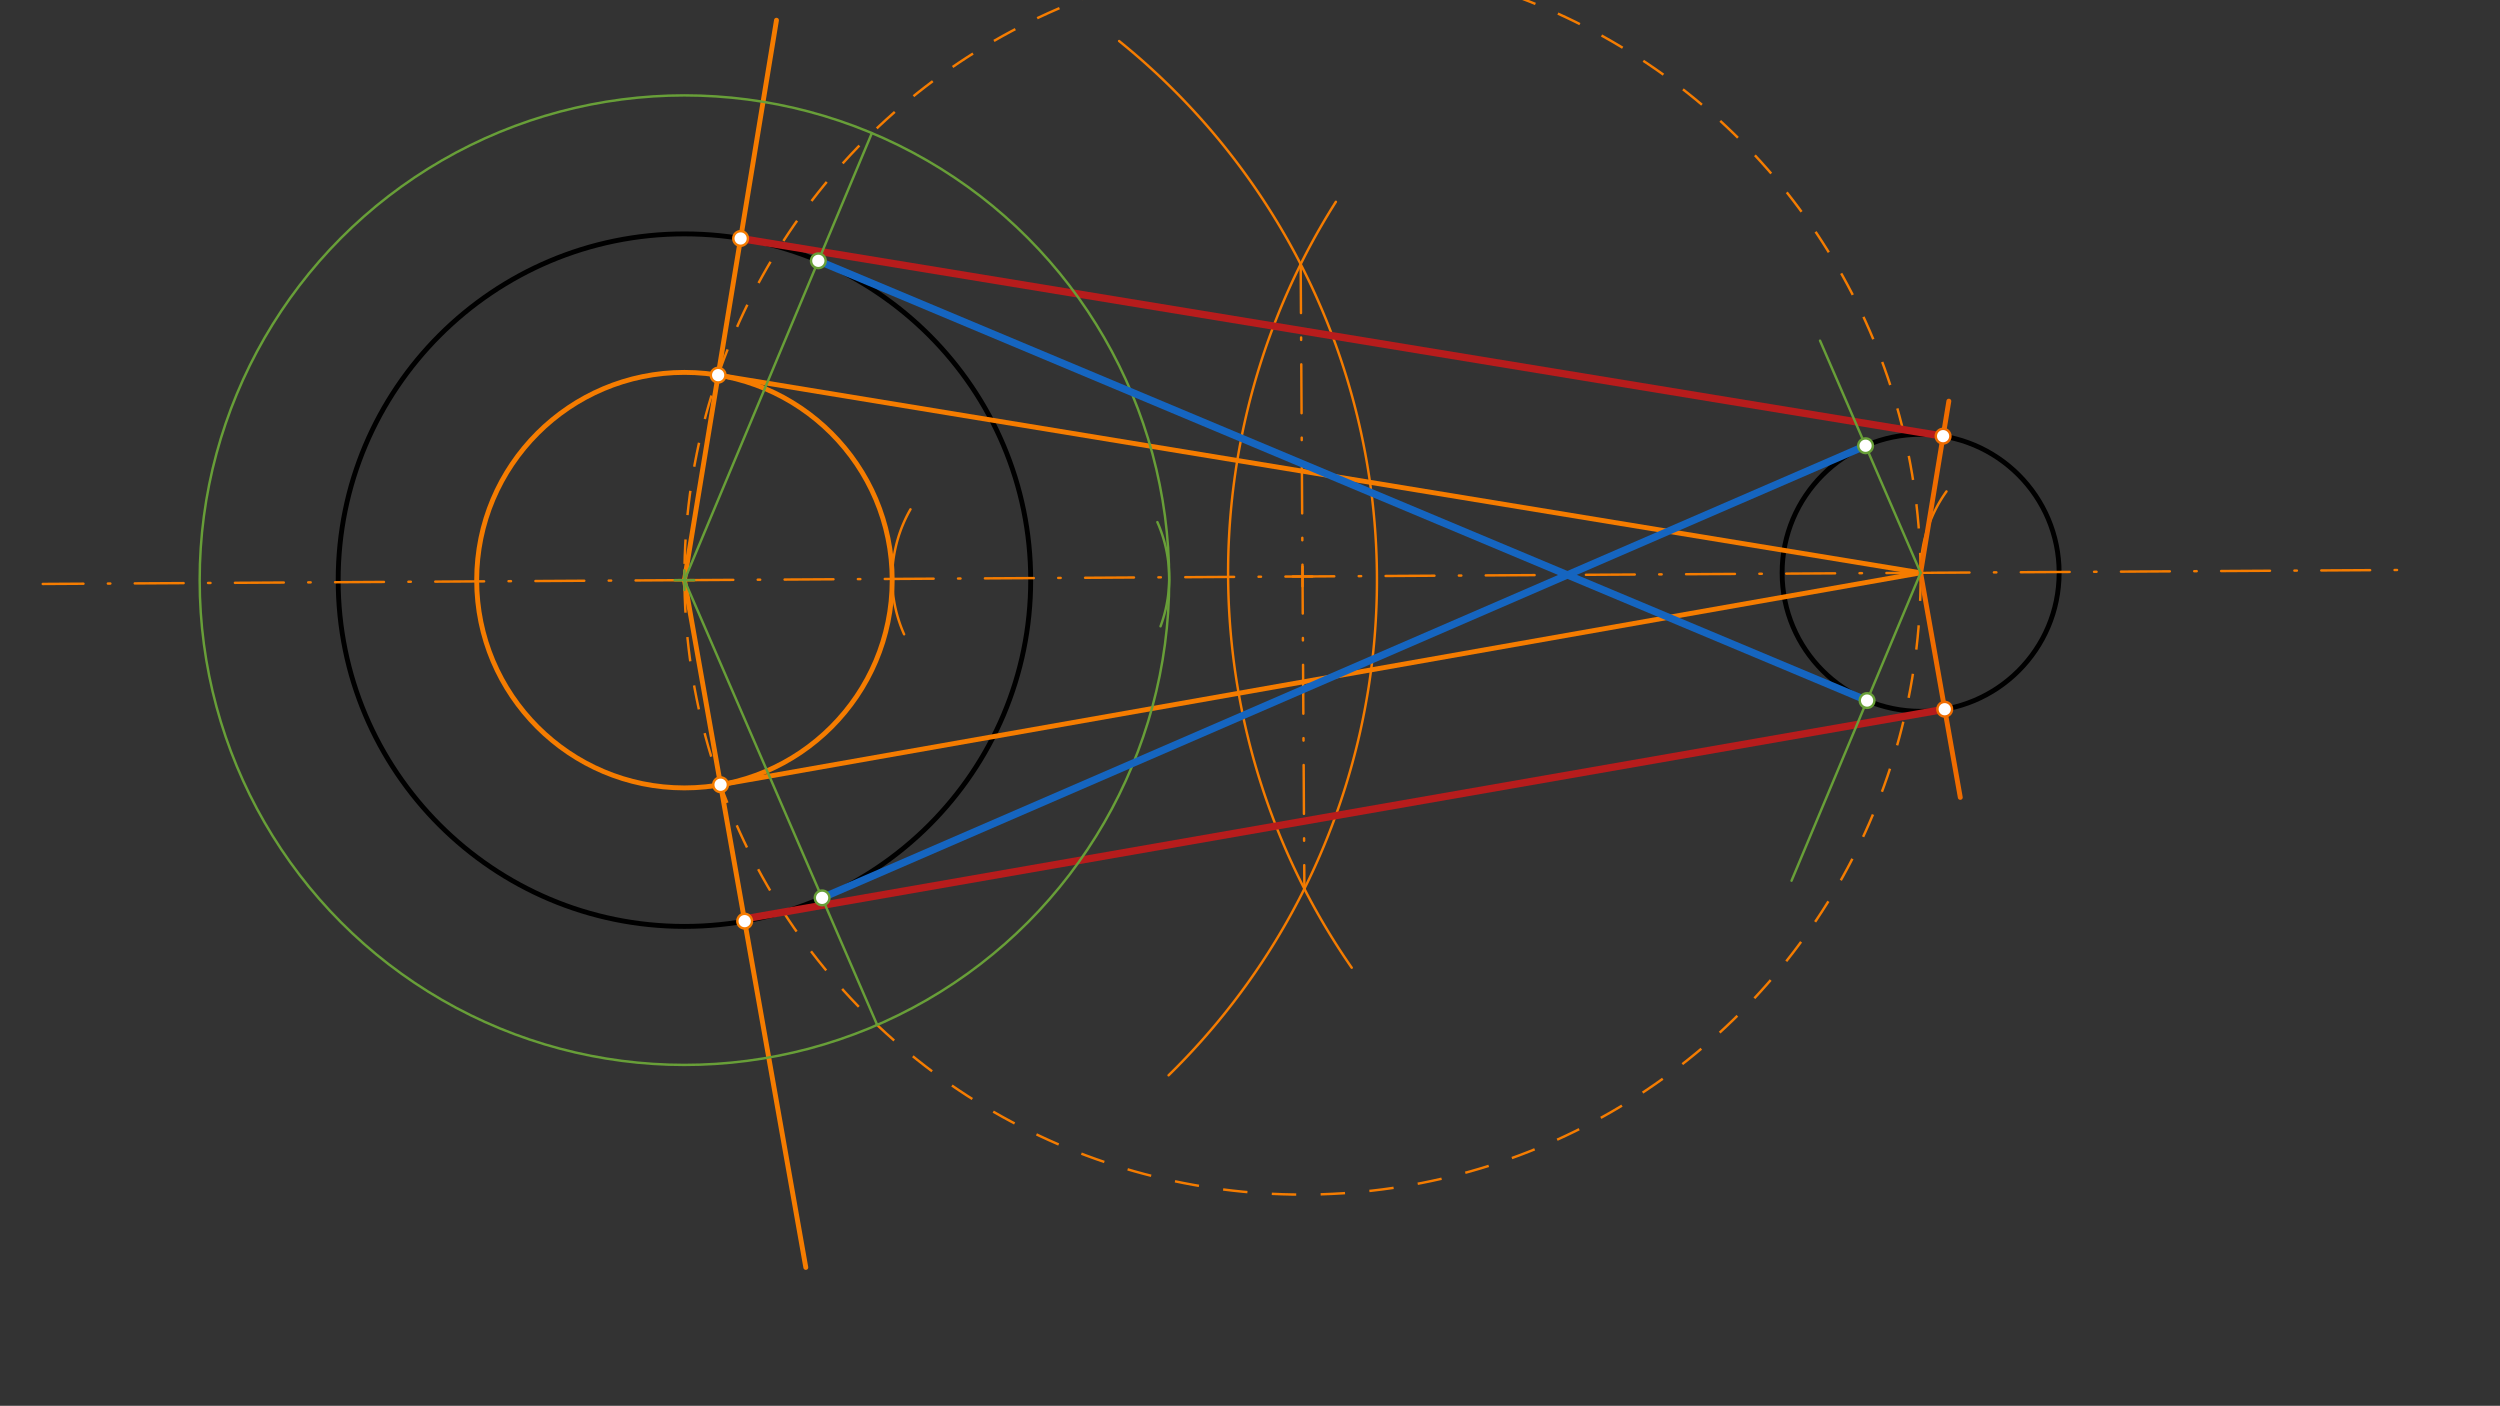 <svg xmlns="http://www.w3.org/2000/svg" class="svg--1it" height="100%" preserveAspectRatio="xMidYMid meet" viewBox="0 0 1023.307 575.433" width="100%"><rect x="0" y="0" width="1023.307" height="575.433" fill="#333333" stroke="none"/><defs><marker id="marker-arrow" markerHeight="16" markerUnits="userSpaceOnUse" markerWidth="24" orient="auto-start-reverse" refX="24" refY="4" viewBox="0 0 24 8"><path d="M 0 0 L 24 4 L 0 8 z" stroke="inherit"></path></marker></defs><g class="aux-layer--1FB"></g><g class="main-layer--3Vd"><g class="element--2qn"><g class="center--1s5"><line x1="276.156" y1="237.469" x2="284.156" y2="237.469" stroke="#000000" stroke-width="1" stroke-linecap="round"></line><line x1="280.156" y1="233.469" x2="280.156" y2="241.469" stroke="#000000" stroke-width="1" stroke-linecap="round"></line><circle class="hit--230" cx="280.156" cy="237.469" r="4" stroke="none" fill="transparent"></circle></g><circle cx="280.156" cy="237.469" fill="none" r="141.732" stroke="#000000" stroke-dasharray="none" stroke-width="2"></circle></g><g class="element--2qn"><g class="center--1s5"><line x1="782.156" y1="234.469" x2="790.156" y2="234.469" stroke="#000000" stroke-width="1" stroke-linecap="round"></line><line x1="786.156" y1="230.469" x2="786.156" y2="238.469" stroke="#000000" stroke-width="1" stroke-linecap="round"></line><circle class="hit--230" cx="786.156" cy="234.469" r="4" stroke="none" fill="transparent"></circle></g><circle cx="786.156" cy="234.469" fill="none" r="56.693" stroke="#000000" stroke-dasharray="none" stroke-width="2"></circle></g><g class="element--2qn"><line stroke="#F57C00" stroke-dasharray="20, 10, 1, 10" stroke-linecap="round" stroke-width="1" x1="280.156" x2="786.156" y1="237.469" y2="234.469"></line></g><g class="element--2qn"><line stroke="#F57C00" stroke-dasharray="20, 10, 1, 10" stroke-linecap="round" stroke-width="1" x1="786.156" x2="990.693" y1="234.469" y2="233.256"></line></g><g class="element--2qn"><line stroke="#F57C00" stroke-dasharray="20, 10, 1, 10" stroke-linecap="round" stroke-width="1" x1="280.156" x2="17.496" y1="237.469" y2="239.026"></line></g><g class="element--2qn"><path d="M 786.156 234.469 A 56.693 56.693 0 0 1 796.73 201.159" fill="none" stroke="#F57C00" stroke-dasharray="none" stroke-linecap="round" stroke-width="1"></path></g><g class="element--2qn"><path d="M 370.067 259.626 A 56.693 56.693 0 0 1 372.672 208.485" fill="none" stroke="#F57C00" stroke-dasharray="none" stroke-linecap="round" stroke-width="1"></path></g><g class="element--2qn"><g class="center--1s5"><line x1="276.156" y1="237.469" x2="284.156" y2="237.469" stroke="#F57C00" stroke-width="1" stroke-linecap="round"></line><line x1="280.156" y1="233.469" x2="280.156" y2="241.469" stroke="#F57C00" stroke-width="1" stroke-linecap="round"></line><circle class="hit--230" cx="280.156" cy="237.469" r="4" stroke="none" fill="transparent"></circle></g><circle cx="280.156" cy="237.469" fill="none" r="85.039" stroke="#F57C00" stroke-dasharray="none" stroke-width="2"></circle></g><g class="element--2qn"><path d="M 458.082 16.801 A 283.465 283.465 0 0 1 478.331 440.148" fill="none" stroke="#F57C00" stroke-dasharray="none" stroke-linecap="round" stroke-width="1"></path></g><g class="element--2qn"><path d="M 546.801 82.609 A 283.465 283.465 0 0 0 553.285 396.096" fill="none" stroke="#F57C00" stroke-dasharray="none" stroke-linecap="round" stroke-width="1"></path></g><g class="element--2qn"><line stroke="#F57C00" stroke-dasharray="20, 10, 1, 10" stroke-linecap="round" stroke-width="1" x1="532.398" x2="533.914" y1="108.139" y2="363.798"></line></g><g class="element--2qn"><g class="center--1s5"><line x1="529.156" y1="235.969" x2="537.156" y2="235.969" stroke="#F57C00" stroke-width="1" stroke-linecap="round"></line><line x1="533.156" y1="231.969" x2="533.156" y2="239.969" stroke="#F57C00" stroke-width="1" stroke-linecap="round"></line><circle class="hit--230" cx="533.156" cy="235.969" r="4" stroke="none" fill="transparent"></circle></g><circle cx="533.156" cy="235.969" fill="none" r="253.004" stroke="#F57C00" stroke-dasharray="10" stroke-width="1"></circle></g><g class="element--2qn"><line stroke="#F57C00" stroke-dasharray="none" stroke-linecap="round" stroke-width="2" x1="786.156" x2="293.951" y1="234.469" y2="153.556"></line></g><g class="element--2qn"><line stroke="#F57C00" stroke-dasharray="none" stroke-linecap="round" stroke-width="2" x1="786.156" x2="294.945" y1="234.469" y2="321.212"></line></g><g class="element--2qn"><line stroke="#F57C00" stroke-dasharray="none" stroke-linecap="round" stroke-width="2" x1="280.156" x2="293.951" y1="237.469" y2="153.556"></line></g><g class="element--2qn"><line stroke="#F57C00" stroke-dasharray="none" stroke-linecap="round" stroke-width="2" x1="293.951" x2="317.833" y1="153.556" y2="8.278"></line></g><g class="element--2qn"><line stroke="#F57C00" stroke-dasharray="none" stroke-linecap="round" stroke-width="2" x1="280.156" x2="294.945" y1="237.469" y2="321.212"></line></g><g class="element--2qn"><line stroke="#F57C00" stroke-dasharray="none" stroke-linecap="round" stroke-width="2" x1="294.945" x2="329.835" y1="321.212" y2="518.789"></line></g><g class="element--2qn"><line stroke="#EF6C00" stroke-dasharray="none" stroke-linecap="round" stroke-width="2" x1="786.156" x2="797.708" y1="234.469" y2="164.199"></line></g><g class="element--2qn"><line stroke="#EF6C00" stroke-dasharray="none" stroke-linecap="round" stroke-width="2" x1="786.156" x2="802.389" y1="234.469" y2="326.391"></line></g><g class="element--2qn"><line stroke="#B71C1C" stroke-dasharray="none" stroke-linecap="round" stroke-width="3" x1="795.353" x2="303.147" y1="178.527" y2="97.614"></line></g><g class="element--2qn"><line stroke="#B71C1C" stroke-dasharray="none" stroke-linecap="round" stroke-width="3" x1="796.015" x2="303.937" y1="290.298" y2="376.268"></line></g><g class="element--2qn"><path d="M 475.035 256.357 A 56.693 56.693 0 0 0 473.743 213.716" fill="none" stroke="#689F38" stroke-dasharray="none" stroke-linecap="round" stroke-width="1"></path></g><g class="element--2qn"><g class="center--1s5"><line x1="276.156" y1="237.469" x2="284.156" y2="237.469" stroke="#689F38" stroke-width="1" stroke-linecap="round"></line><line x1="280.156" y1="233.469" x2="280.156" y2="241.469" stroke="#689F38" stroke-width="1" stroke-linecap="round"></line><circle class="hit--230" cx="280.156" cy="237.469" r="4" stroke="none" fill="transparent"></circle></g><circle cx="280.156" cy="237.469" fill="none" r="198.425" stroke="#689F38" stroke-dasharray="none" stroke-width="1"></circle></g><g class="element--2qn"><line stroke="#689F38" stroke-dasharray="none" stroke-linecap="round" stroke-width="1" x1="280.156" x2="356.883" y1="237.469" y2="54.478"></line></g><g class="element--2qn"><line stroke="#689F38" stroke-dasharray="none" stroke-linecap="round" stroke-width="1" x1="280.156" x2="359.047" y1="237.469" y2="419.537"></line></g><g class="element--2qn"><line stroke="#689F38" stroke-dasharray="none" stroke-linecap="round" stroke-width="1" x1="786.156" x2="744.978" y1="234.469" y2="139.436"></line></g><g class="element--2qn"><line stroke="#689F38" stroke-dasharray="none" stroke-linecap="round" stroke-width="1" x1="786.156" x2="733.314" y1="234.469" y2="360.495"></line></g><g class="element--2qn"><line stroke="#1565C0" stroke-dasharray="none" stroke-linecap="round" stroke-width="3" x1="336.507" x2="763.616" y1="367.517" y2="182.449"></line></g><g class="element--2qn"><line stroke="#1565C0" stroke-dasharray="none" stroke-linecap="round" stroke-width="3" x1="764.234" x2="334.961" y1="286.752" y2="106.761"></line></g><g class="element--2qn"><circle cx="293.951" cy="153.556" r="3" stroke="#F57C00" stroke-width="1" fill="#ffffff"></circle>}</g><g class="element--2qn"><circle cx="294.945" cy="321.212" r="3" stroke="#F57C00" stroke-width="1" fill="#ffffff"></circle>}</g><g class="element--2qn"><circle cx="303.147" cy="97.614" r="3" stroke="#F57C00" stroke-width="1" fill="#ffffff"></circle>}</g><g class="element--2qn"><circle cx="304.804" cy="377.041" r="3" stroke="#F57C00" stroke-width="1" fill="#ffffff"></circle>}</g><g class="element--2qn"><circle cx="795.353" cy="178.527" r="3" stroke="#EF6C00" stroke-width="1" fill="#ffffff"></circle>}</g><g class="element--2qn"><circle cx="796.015" cy="290.298" r="3" stroke="#EF6C00" stroke-width="1" fill="#ffffff"></circle>}</g><g class="element--2qn"><circle cx="334.961" cy="106.761" r="3" stroke="#689F38" stroke-width="1" fill="#ffffff"></circle>}</g><g class="element--2qn"><circle cx="336.507" cy="367.517" r="3" stroke="#689F38" stroke-width="1" fill="#ffffff"></circle>}</g><g class="element--2qn"><circle cx="763.616" cy="182.449" r="3" stroke="#689F38" stroke-width="1" fill="#ffffff"></circle>}</g><g class="element--2qn"><circle cx="764.234" cy="286.752" r="3" stroke="#689F38" stroke-width="1" fill="#ffffff"></circle>}</g></g><g class="snaps-layer--2PT"></g><g class="temp-layer--rAP"></g></svg>